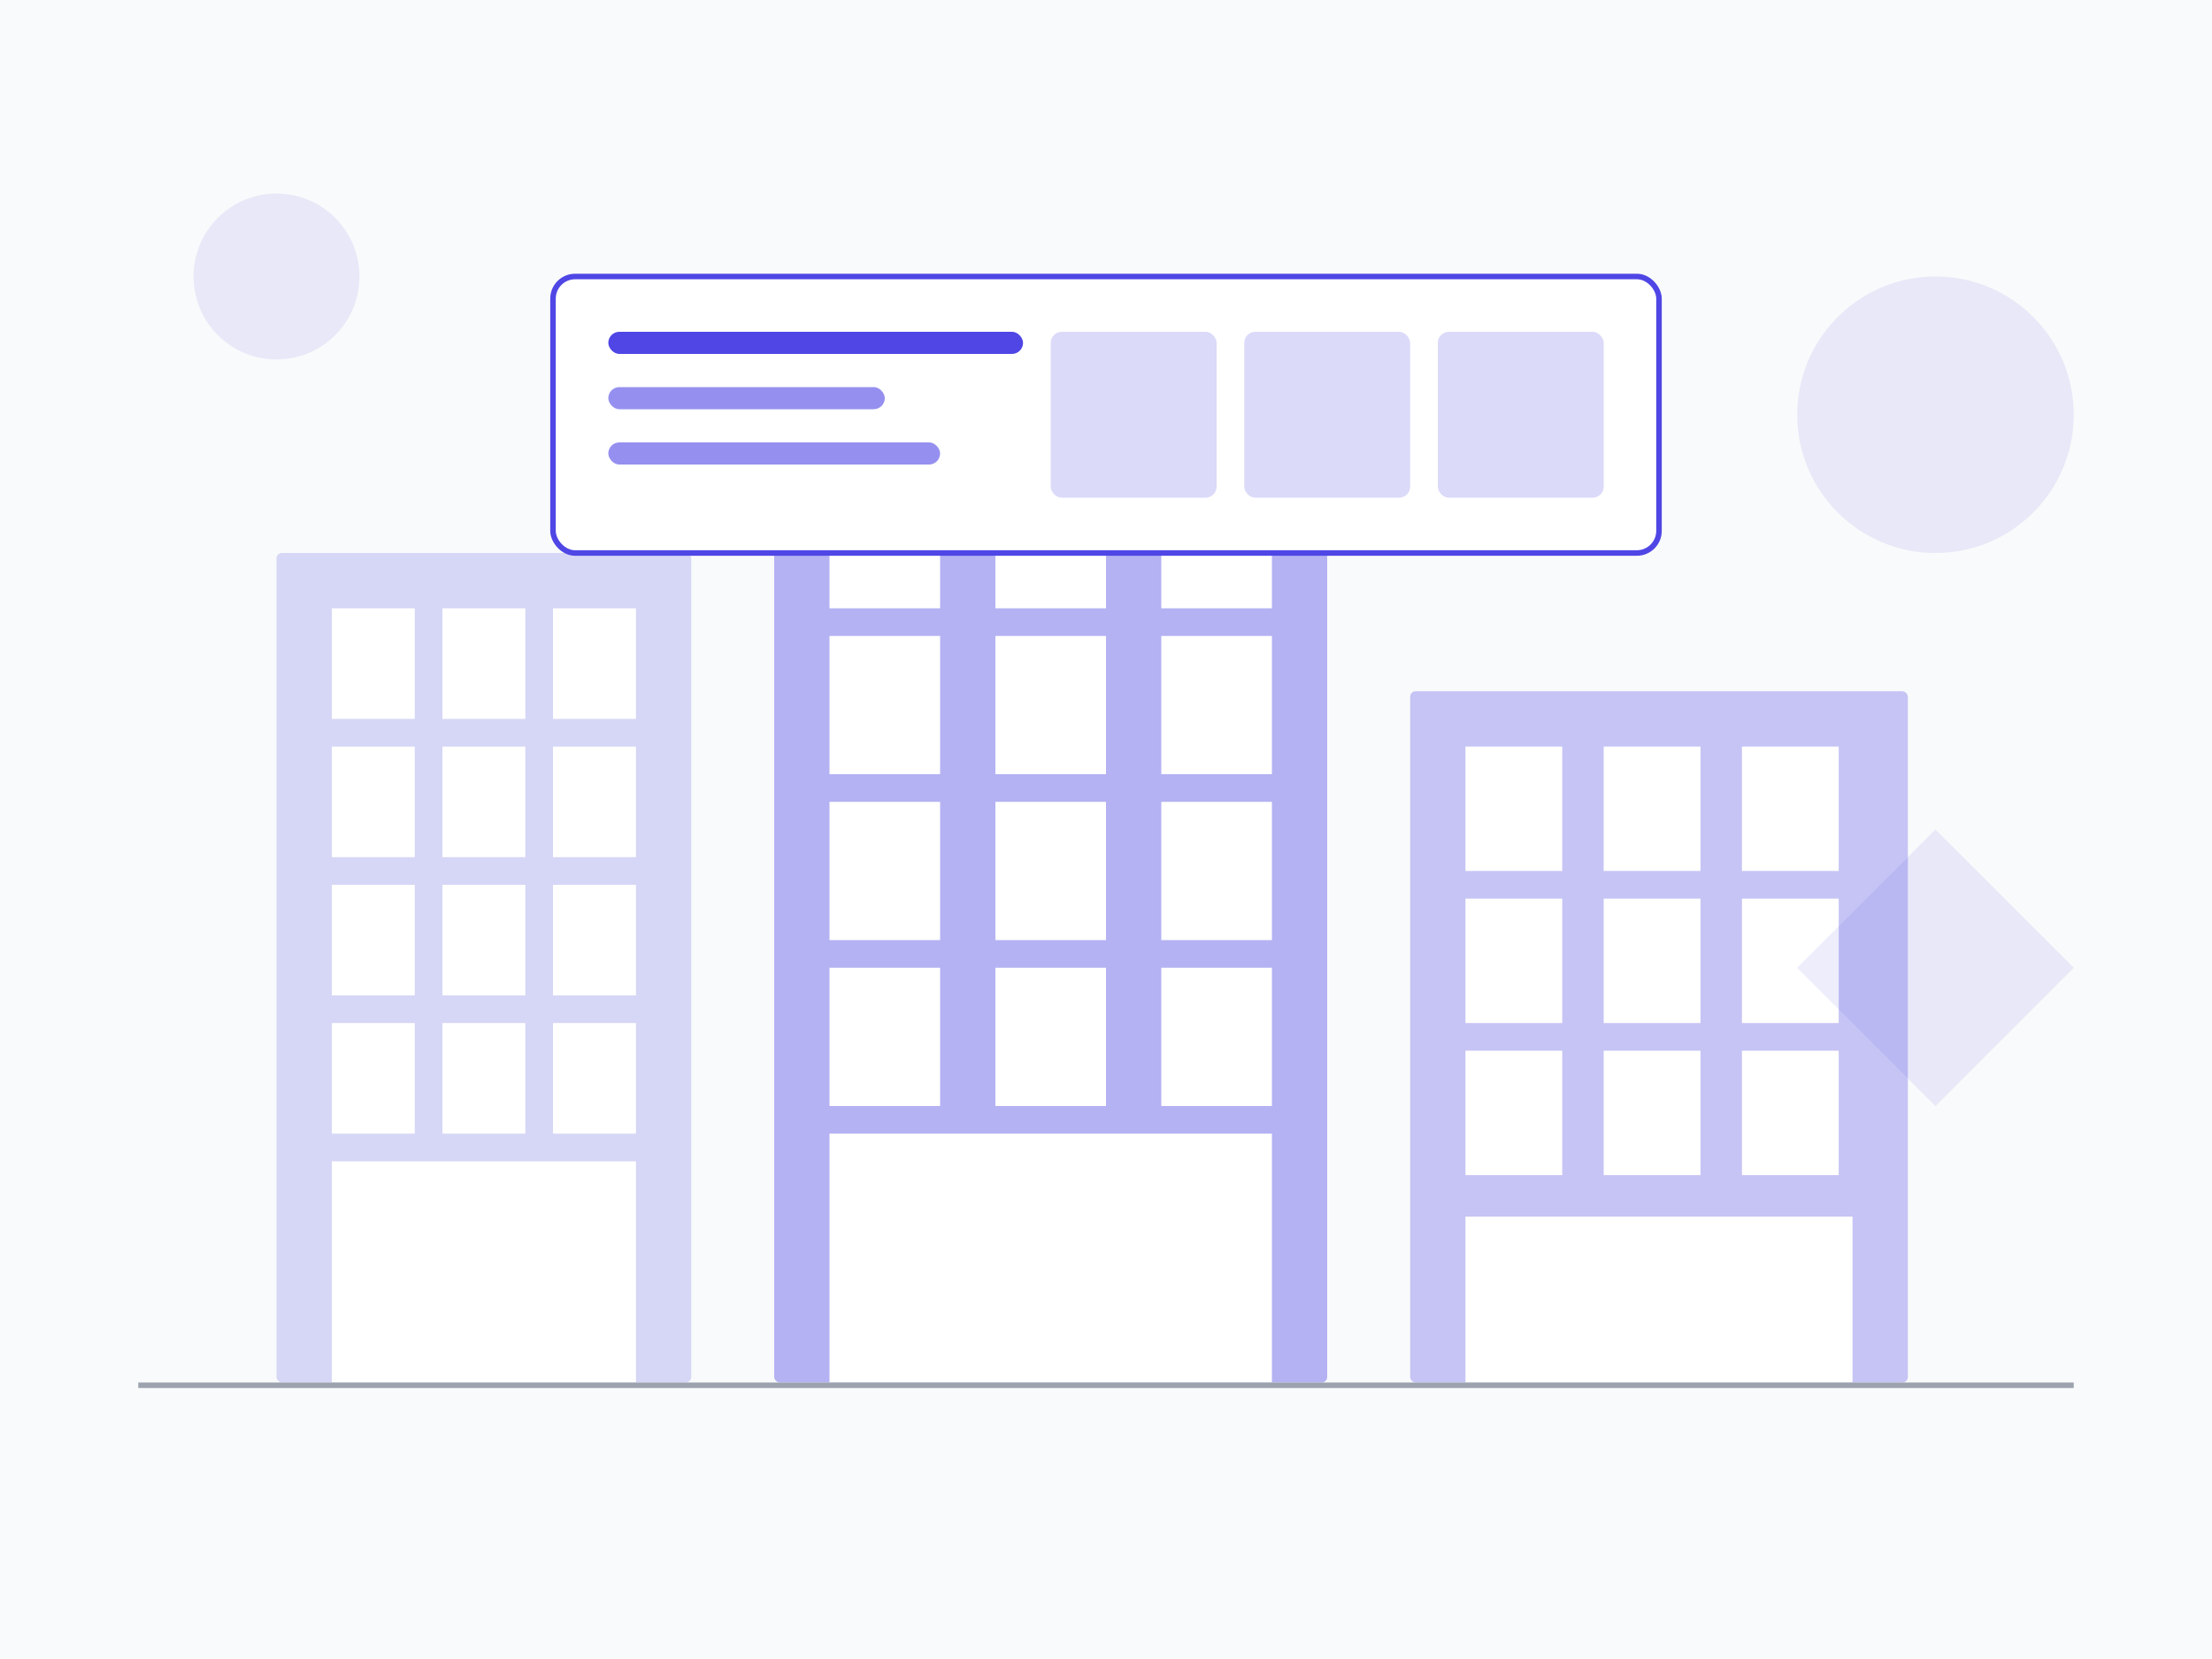 <?xml version="1.0" encoding="UTF-8" standalone="no"?>
<svg width="800" height="600" viewBox="0 0 800 600" fill="none" xmlns="http://www.w3.org/2000/svg">
  <!-- Background -->
  <rect width="800" height="600" fill="#F9FAFB"/>
  
  <!-- Buildings -->
  <rect x="100" y="200" width="150" height="300" rx="2" fill="#4F46E5" opacity="0.2"/>
  <rect x="120" y="220" width="30" height="40" fill="white"/>
  <rect x="160" y="220" width="30" height="40" fill="white"/>
  <rect x="200" y="220" width="30" height="40" fill="white"/>
  <rect x="120" y="270" width="30" height="40" fill="white"/>
  <rect x="160" y="270" width="30" height="40" fill="white"/>
  <rect x="200" y="270" width="30" height="40" fill="white"/>
  <rect x="120" y="320" width="30" height="40" fill="white"/>
  <rect x="160" y="320" width="30" height="40" fill="white"/>
  <rect x="200" y="320" width="30" height="40" fill="white"/>
  <rect x="120" y="370" width="30" height="40" fill="white"/>
  <rect x="160" y="370" width="30" height="40" fill="white"/>
  <rect x="200" y="370" width="30" height="40" fill="white"/>
  <rect x="120" y="420" width="110" height="80" fill="white"/>
  
  <rect x="280" y="150" width="200" height="350" rx="2" fill="#4F46E5" opacity="0.4"/>
  <rect x="300" y="170" width="40" height="50" fill="white"/>
  <rect x="360" y="170" width="40" height="50" fill="white"/>
  <rect x="420" y="170" width="40" height="50" fill="white"/>
  <rect x="300" y="230" width="40" height="50" fill="white"/>
  <rect x="360" y="230" width="40" height="50" fill="white"/>
  <rect x="420" y="230" width="40" height="50" fill="white"/>
  <rect x="300" y="290" width="40" height="50" fill="white"/>
  <rect x="360" y="290" width="40" height="50" fill="white"/>
  <rect x="420" y="290" width="40" height="50" fill="white"/>
  <rect x="300" y="350" width="40" height="50" fill="white"/>
  <rect x="360" y="350" width="40" height="50" fill="white"/>
  <rect x="420" y="350" width="40" height="50" fill="white"/>
  <rect x="300" y="410" width="160" height="90" fill="white"/>
  
  <rect x="510" y="250" width="180" height="250" rx="2" fill="#4F46E5" opacity="0.3"/>
  <rect x="530" y="270" width="35" height="45" fill="white"/>
  <rect x="580" y="270" width="35" height="45" fill="white"/>
  <rect x="630" y="270" width="35" height="45" fill="white"/>
  <rect x="530" y="325" width="35" height="45" fill="white"/>
  <rect x="580" y="325" width="35" height="45" fill="white"/>
  <rect x="630" y="325" width="35" height="45" fill="white"/>
  <rect x="530" y="380" width="35" height="45" fill="white"/>
  <rect x="580" y="380" width="35" height="45" fill="white"/>
  <rect x="630" y="380" width="35" height="45" fill="white"/>
  <rect x="530" y="440" width="140" height="60" fill="white"/>
  
  <!-- Ground -->
  <rect x="50" y="500" width="700" height="2" fill="#9CA3AF"/>
  
  <!-- Dashboard elements -->
  <rect x="200" y="100" width="400" height="100" rx="8" fill="white" stroke="#4F46E5" stroke-width="2"/>
  <rect x="220" y="120" width="150" height="8" rx="4" fill="#4F46E5"/>
  <rect x="220" y="140" width="100" height="8" rx="4" fill="#4F46E5" opacity="0.6"/>
  <rect x="220" y="160" width="120" height="8" rx="4" fill="#4F46E5" opacity="0.6"/>
  <rect x="380" y="120" width="60" height="60" rx="4" fill="#4F46E5" opacity="0.2"/>
  <rect x="450" y="120" width="60" height="60" rx="4" fill="#4F46E5" opacity="0.2"/>
  <rect x="520" y="120" width="60" height="60" rx="4" fill="#4F46E5" opacity="0.2"/>
  
  <!-- Abstract elements -->
  <circle cx="700" cy="150" r="50" fill="#4F46E5" opacity="0.1"/>
  <circle cx="100" cy="100" r="30" fill="#4F46E5" opacity="0.1"/>
  <path d="M650 350 L700 300 L750 350 L700 400 Z" fill="#4F46E5" opacity="0.1"/>
</svg> 